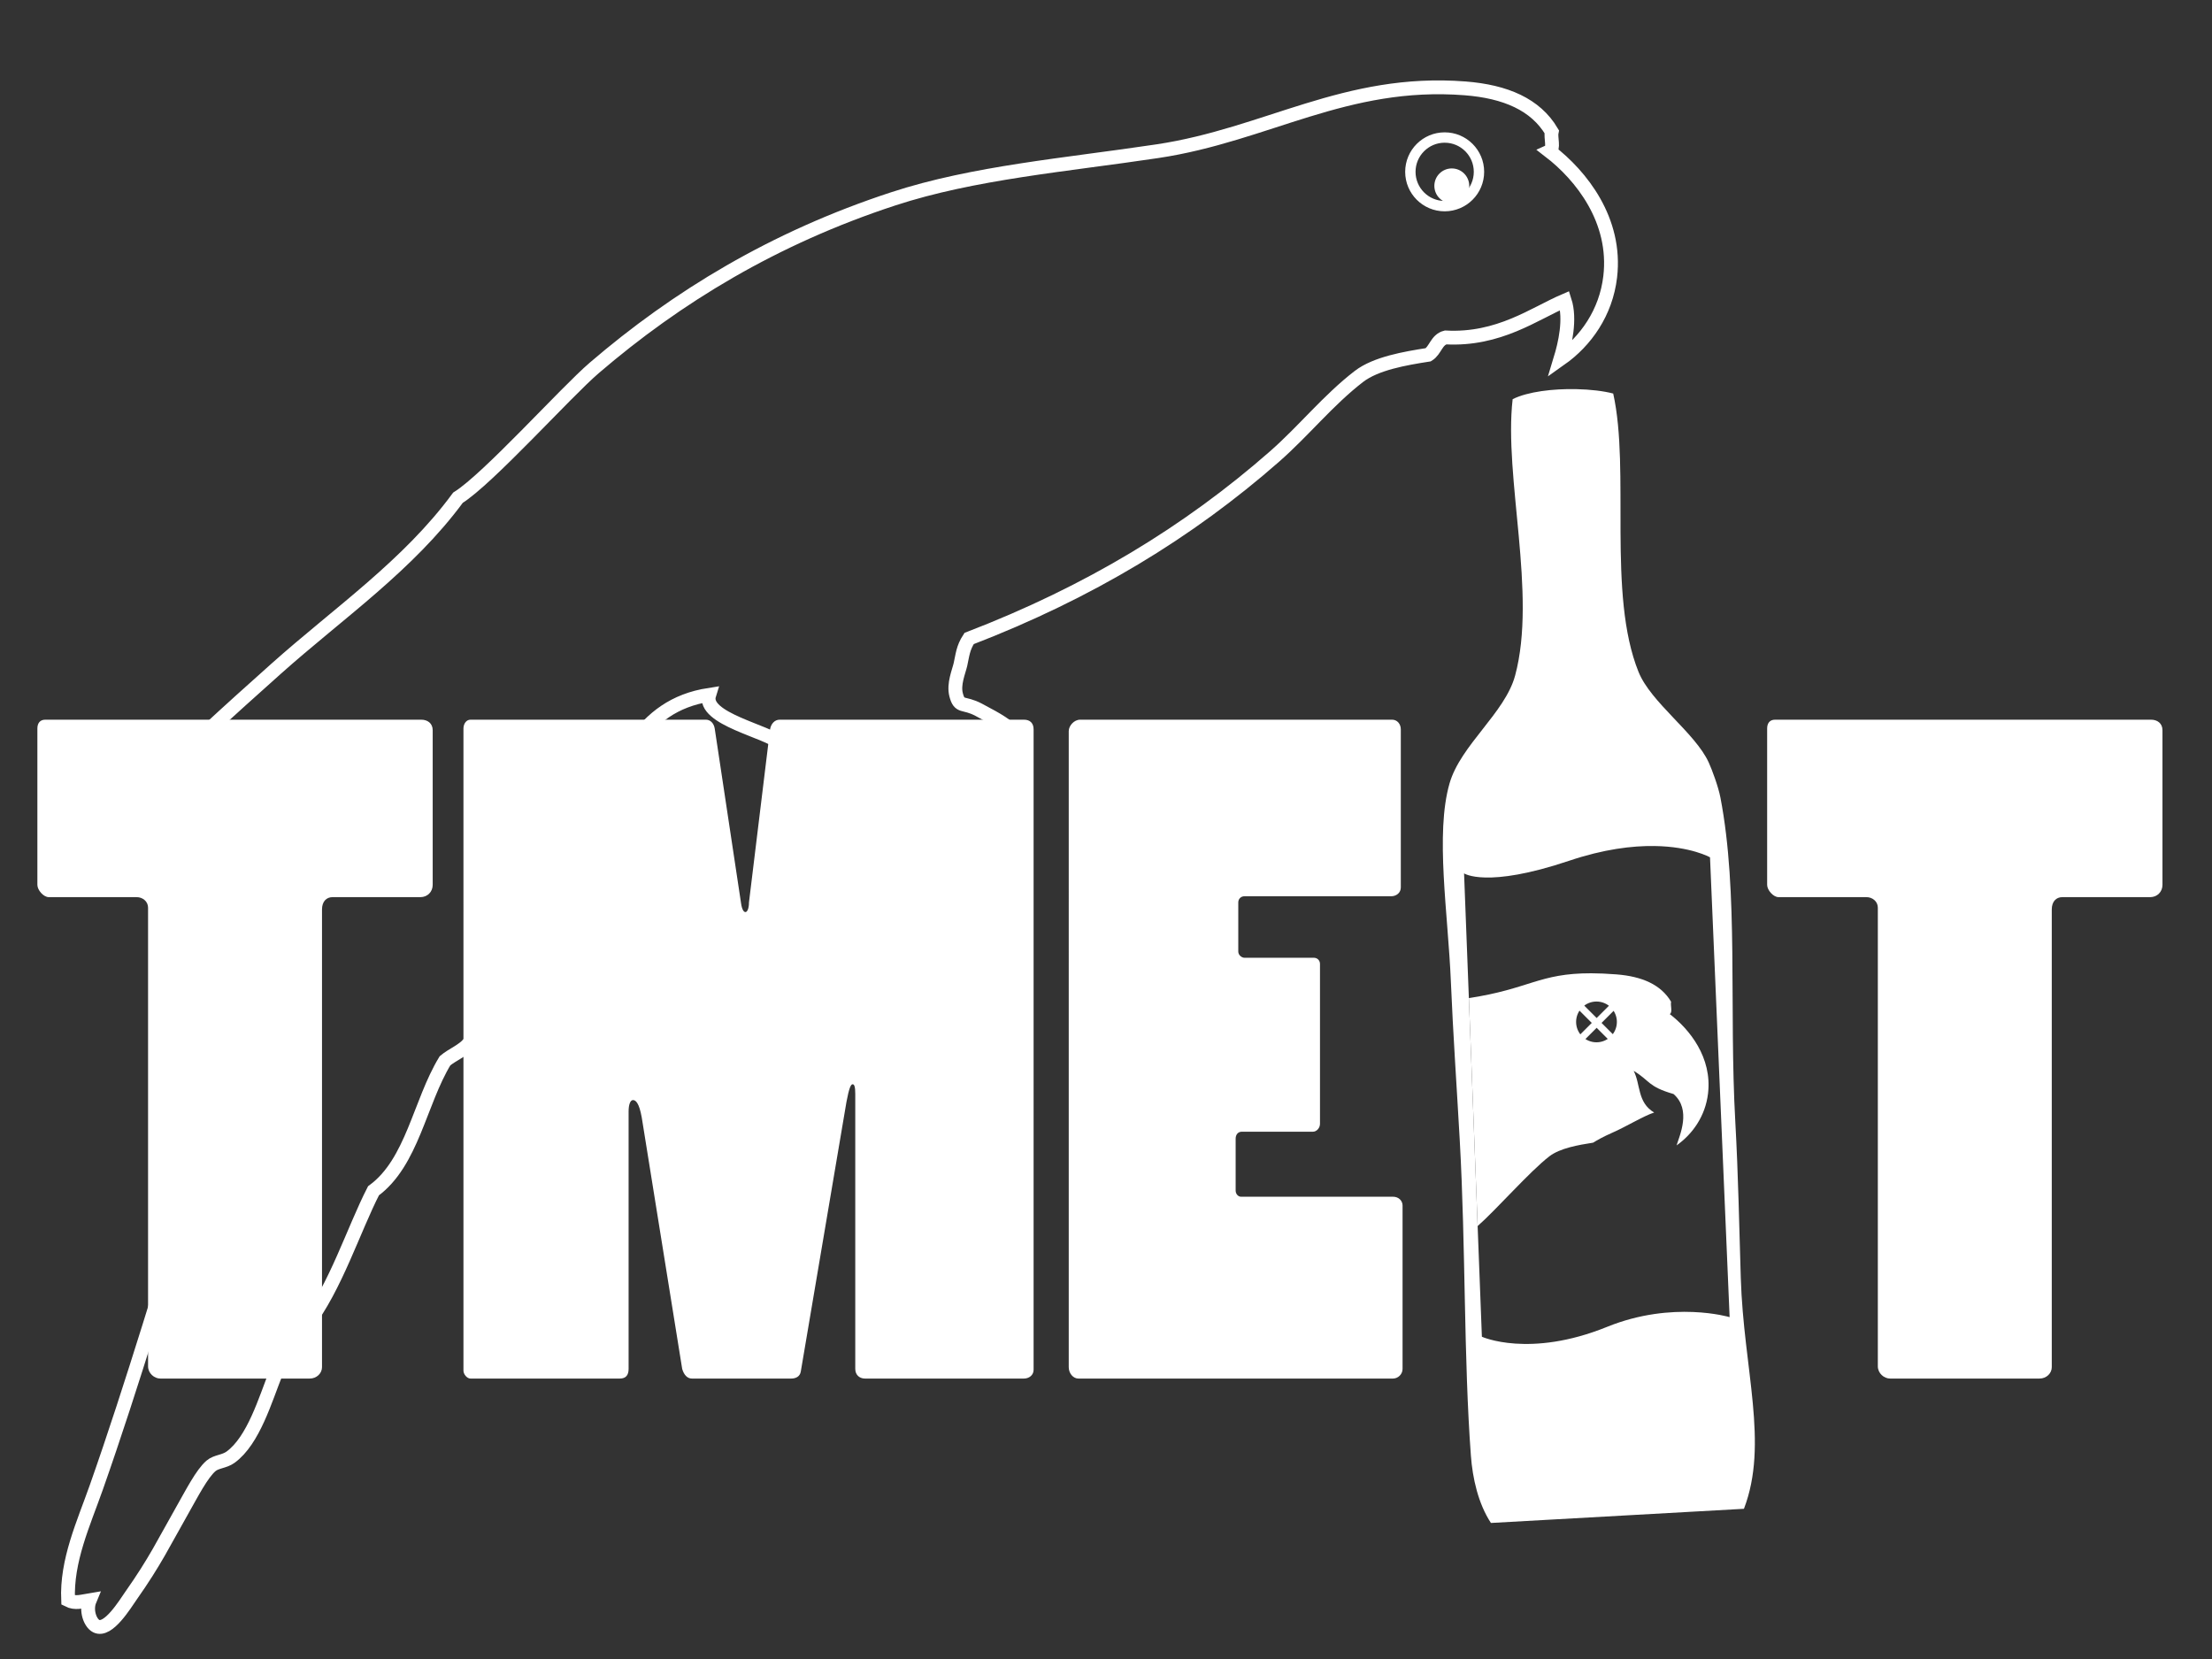 <?xml version="1.0" encoding="UTF-8" standalone="no"?>
<!-- Created with Inkscape (http://www.inkscape.org/) -->

<svg
   version="1.1"
   id="svg148"
   width="853.333"
   height="640"
   viewBox="0 0 853.333 640"
   sodipodi:docname="logoTMEITmonochrome.svg"
   inkscape:version="1.2.1 (0f2f062aeb, 2022-09-21, custom)"
   xmlns:inkscape="http://www.inkscape.org/namespaces/inkscape"
   xmlns:sodipodi="http://sodipodi.sourceforge.net/DTD/sodipodi-0.dtd"
   xmlns="http://www.w3.org/2000/svg"
   xmlns:svg="http://www.w3.org/2000/svg">
  <rect x="0" y="0" width="853.333" height="640" fill="#333333" stroke="none"/>
  <defs
     id="defs152">
    <clipPath
       clipPathUnits="userSpaceOnUse"
       id="clipPath166">
      <path
         d="M 0,480 H 640 V 0 H 0 Z"
         id="path164" />
    </clipPath>
    <clipPath
       clipPathUnits="userSpaceOnUse"
       id="clipPath182">
      <path
         d="M 0,480 H 640 V 0 H 0 Z"
         id="path180" />
    </clipPath>
    <clipPath
       clipPathUnits="userSpaceOnUse"
       id="clipPath210">
      <path
         d="M 0,480 H 640 V 0 H 0 Z"
         id="path208" />
    </clipPath>
  </defs>
  <sodipodi:namedview
     id="namedview150"
     pagecolor="#ffffff"
     bordercolor="#666666"
     borderopacity="1.0"
     inkscape:showpageshadow="2"
     inkscape:pageopacity="0.0"
     inkscape:pagecheckerboard="0"
     inkscape:deskcolor="#d1d1d1"
     showgrid="false"
     inkscape:zoom="0.89389795"
     inkscape:cx="330.0153"
     inkscape:cy="338.40552"
     inkscape:window-width="1920"
     inkscape:window-height="946"
     inkscape:window-x="0"
     inkscape:window-y="0"
     inkscape:window-maximized="1"
     inkscape:current-layer="layer2">
    <inkscape:page
       x="0"
       y="0"
       id="page154"
       width="853.333"
       height="640" />
  </sodipodi:namedview>
  <g
     inkscape:groupmode="layer"
     id="layer2"
     inkscape:label="text">
    <g
       aria-label="TMET"
       transform="matrix(1.333,0,0,1.333,9.335,531.813)"
       id="text202"
       style="font-weight:bold;font-size:254.241px;font-family:'Poplar Std';-inkscape-font-specification:PoplarStd;fill:#ffffff">
      <path
         d="m 82.628,0 c 2.034,0 3.559,-1.525 3.559,-3.305 V -135.765 c 0,-2.288 1.271,-3.559 3.051,-3.559 h 25.424 c 2.034,0 3.559,-1.525 3.559,-3.559 v -44.746 c 0,-2.034 -1.525,-3.051 -3.305,-3.051 H 6.102 c -1.525,0 -2.288,1.017 -2.288,2.542 v 45.255 c 0,1.525 1.78,3.559 3.305,3.559 H 32.543 c 1.78,0 3.305,1.271 3.305,3.051 V -3.559 C 35.848,-1.525 37.628,0 39.407,0 Z"
         id="path517"
         style="fill:#ffffff;fill-opacity:1" />
      <path
         d="m 172.375,0 c 1.78,0 2.542,-1.017 2.542,-2.797 v -74.493 c 0,-2.034 0.508,-3.305 1.271,-3.305 0.763,0 1.78,0.763 2.542,5.085 l 11.695,72.713 C 190.935,-1.017 191.952,0 193.223,0 h 28.729 c 1.271,0 2.542,-0.508 2.797,-2.034 l 13.221,-78.052 c 0.763,-4.068 1.271,-5.085 1.78,-5.085 0.508,0 0.763,0.763 0.763,2.797 v 79.577 c 0,1.78 1.271,2.797 2.797,2.797 h 46.018 c 1.525,0 2.797,-1.017 2.797,-2.542 V -187.884 c 0,-1.78 -1.017,-2.797 -2.797,-2.797 h -70.679 c -1.525,0 -2.542,1.271 -2.797,2.797 l -6.102,50.085 c 0,1.78 -0.508,2.797 -1.017,2.797 -0.508,0 -1.017,-0.763 -1.271,-2.542 l -7.627,-50.594 c -0.254,-1.525 -1.271,-2.542 -2.542,-2.542 h -68.137 c -1.271,0 -2.034,1.271 -2.034,2.542 V -2.288 C 127.121,-1.271 128.137,0 129.154,0 Z"
         id="path519"
         style="fill:#ffffff;fill-opacity:1" />
      <path
         d="M 302.293,-3.305 C 302.293,-1.525 303.564,0 305.089,0 h 91.018 c 1.525,0 2.797,-1.271 2.797,-2.797 v -47.289 c 0,-1.271 -1.017,-2.542 -2.797,-2.542 h -43.984 c -0.763,0 -1.525,-0.763 -1.525,-1.78 v -15 c 0,-1.271 0.763,-2.034 1.78,-2.034 h 20.594 c 1.017,0 2.034,-1.017 2.034,-2.288 v -46.272 c 0,-1.017 -0.763,-1.78 -1.78,-1.78 h -20.085 c -0.763,0 -1.78,-0.763 -1.78,-1.78 v -14.238 c 0,-1.017 0.763,-1.78 1.78,-1.78 H 395.599 c 1.525,0 2.797,-1.017 2.797,-2.542 v -45.763 c 0,-1.525 -1.017,-2.797 -2.542,-2.797 h -90.256 c -1.78,0 -3.305,1.78 -3.305,3.305 z"
         id="path521"
         style="fill:#ffffff;fill-opacity:1" />
      <path
         d="m 583.229,0 c 2.034,0 3.559,-1.525 3.559,-3.305 V -135.765 c 0,-2.288 1.271,-3.559 3.051,-3.559 h 25.424 c 2.034,0 3.559,-1.525 3.559,-3.559 v -44.746 c 0,-2.034 -1.525,-3.051 -3.305,-3.051 H 506.702 c -1.525,0 -2.288,1.017 -2.288,2.542 v 45.255 c 0,1.525 1.78,3.559 3.305,3.559 h 25.424 c 1.78,0 3.305,1.271 3.305,3.051 V -3.559 C 536.449,-1.525 538.228,0 540.008,0 Z"
         id="path523"
         style="fill:#ffffff;fill-opacity:1" />
    </g>
  </g>
  <g
     inkscape:groupmode="layer"
     id="layer4"
     inkscape:label="flaska">
    <path
       id="path170"
       style="fill:#ffffff;fill-opacity:1;fill-rule:evenodd;stroke:none"
       d="M 24.729 328.131 C 18.011 328.276 10.676 327.419 6.285 325.23 C 3.683 302.632 13.366 268.827 6.996 245.227 C 4.071 234.4 -8.78 225.128 -11.977 214.031 C -16.174 199.456 -12.408 176.366 -11.589 156.612 C -10.952 141.308 -9.889 126.25 -9.015 110.613 C -7.269 79.413 -7.904 47.906 -5.797 19.452 C -5.319 13.012 -3.702 5.625 -0.001 -4.5937501e-05 L 73.223 4.099 C 80.454 22.98 73.128 44.413 72.309 70.904 C 71.864 85.278 71.575 100.872 70.727 116.017 C 68.87 149.209 71.706 182.519 66.413 209.944 C 65.789 213.177 63.955 218.074 63.019 220.112 C 59.068 228.72 46.316 237.392 42.722 246.286 C 33.621 268.8 40.358 304.55 35.386 326.859 C 32.569 327.597 28.76 328.044 24.729 328.131 z M 47.285 195.91 C 57.924 195.762 63.404 192.636 63.404 192.636 L 69.077 59.566 C 69.077 59.566 52.644 64.465 33.638 56.763 C 11.128 47.64 -2.617 53.892 -2.617 53.892 L -7.774 187.994 C -7.774 187.994 -1.336 183.577 22.628 191.64 C 32.659 195.015 40.901 195.998 47.285 195.91 z "
       transform="matrix(1.333,0,0,-1.333,575.163,587.519)" />
    <path
       id="path218"
       style="fill:#ffffff;fill-opacity:1;fill-rule:nonzero;stroke:none"
       d="M 35.396 7.174 C 20.311 7.209 17.463 2.618 0.001 -0 L 2.538 -65.981 C 7.876 -61.303 17.68 -50.114 23.287 -45.806 C 26.383 -43.427 31.701 -42.512 35.957 -41.848 C 37.271 -41.047 38.828 -40.145 41.646 -38.905 C 45.239 -37.349 50.882 -33.951 53.623 -33.129 C 48.69 -30.18 49.734 -24.969 47.691 -21.061 C 52.466 -23.925 51.75 -25.61 59.229 -27.768 C 64.479 -32.308 60.955 -39.867 60.112 -42.639 C 64.74 -39.373 68.447 -34.161 69.22 -27.592 C 70.435 -17.249 63.916 -9.071 58.131 -4.625 C 59.031 -4.205 58.281 -2.135 58.528 -1.062 C 55.585 3.904 50.098 6.279 42.688 6.856 C 39.955 7.069 37.55 7.169 35.396 7.174 z M 36.937 -1.001 C 40.194 -1.001 42.837 -3.642 42.837 -6.9 C 42.837 -10.159 40.194 -12.802 36.937 -12.802 C 33.678 -12.802 31.036 -10.159 31.036 -6.9 C 31.036 -3.642 33.678 -1.001 36.937 -1.001 z "
       transform="matrix(1.333,0,0,-1.333,566.65,385.029)" />
    <path
       d="M 0,0 14.042,-14.042"
       style="fill:none;stroke:#ffffff;stroke-width:2;stroke-linecap:butt;stroke-linejoin:miter;stroke-miterlimit:4;stroke-dasharray:none;stroke-opacity:1"
       id="path226"
       transform="matrix(1.333,0,0,-1.333,606.223,384.889)" />
    <path
       d="M 0,0 16.208,16.208"
       style="fill:none;stroke:#ffffff;stroke-width:2;stroke-linecap:butt;stroke-linejoin:miter;stroke-miterlimit:4;stroke-dasharray:none;stroke-opacity:1"
       id="path230"
       transform="matrix(1.333,0,0,-1.333,605.335,405.223)" />
  </g>
  <g
     inkscape:groupmode="layer"
     id="layer3"
     inkscape:label="gojan">
    <path
       d="m 0,0 0.12,-12.983 c -0.231,4.474 7.127,6.512 6.312,12.028 -0.804,5.423 2.126,5.065 -10.005,11.433 -4.506,2.367 -5.539,0.479 -6.548,4.335 -0.809,3.108 0.783,6.706 1.254,8.774 0.601,2.64 0.688,4.752 2.506,7.522 34.833,13.395 63.539,30.871 88.378,52.653 8.453,7.408 15.571,16.372 24.445,23.192 4.903,3.768 13.322,5.215 20.06,6.268 2.08,1.266 2.346,4.343 5.014,5.014 15.465,-0.833 25.693,6.902 34.475,10.657 1.742,-5.398 0.081,-12.538 -1.253,-16.925 7.327,5.171 13.193,13.421 14.415,23.819 1.926,16.373 -8.394,29.316 -17.55,36.355 1.423,0.664 0.237,3.943 0.626,5.641 -4.657,7.861 -13.341,11.622 -25.072,12.537 -34.606,2.695 -57.416,-13.44 -89.008,-18.178 -26.581,-3.986 -53.227,-6.18 -76.467,-13.79 -34.662,-11.346 -62.739,-28.519 -86.5,-48.892 -8.325,-7.133 -30.696,-32.105 -39.49,-37.608 -14.448,-19.644 -34.625,-33.428 -52.652,-49.519 -13.495,-12.04 -27.26,-24.477 -39.489,-36.978 -4.188,-4.279 -9.214,-8.944 -10.656,-15.043 15.269,0.857 27.598,7.266 40.116,11.909 12.712,4.723 25.217,10.021 38.862,12.533 -17.952,-35.893 -37.646,-73.91 -50.771,-115.331 -9.948,-31.39 -19.576,-64.21 -30.087,-94.021 -3.68,-10.429 -8.669,-21.173 -8.15,-32.593 2.063,-1.059 4.006,-0.37 6.269,0 -1.222,-2.929 0.094,-6.62 1.881,-7.521 3.447,-1.742 8.368,6.412 10.029,8.776 7.07,10.047 9.439,15.225 15.043,25.071 2.495,4.38 5.473,10.254 8.148,12.537 1.524,1.298 3.799,1.178 5.642,2.507 6.669,4.821 10.085,16.774 13.163,24.445 1.103,2.753 2.338,6.513 3.761,8.776 1.153,1.843 3.685,3.297 5.014,5.014 8.406,10.851 13.721,27.748 19.432,38.86 11.226,8.207 13.351,25.518 20.684,37.611 2.062,1.761 5.209,2.933 6.895,5.013 5.228,6.456 7.297,17.777 11.909,23.82 1.7,2.23 5.146,3.286 6.895,5.641 3.335,4.506 5.102,11.644 7.522,17.551 2.389,5.823 4.939,11.607 8.149,16.923 9.872,16.36 14.629,33.807 35.101,36.98 -2.2,-7.002 17.311,-10.618 20.597,-14.101"
       style="fill:none;stroke:#ffffff;stroke-width:4;stroke-linecap:butt;stroke-linejoin:miter;stroke-miterlimit:4;stroke-dasharray:none;stroke-opacity:1"
       id="path186"
       transform="matrix(1.333,0,0,-1.333,382.337,287.785)" />
    <path
       d="m 0,0 c 0,-5.482 -4.444,-9.927 -9.929,-9.927 -5.482,0 -9.926,4.445 -9.926,9.927 0,5.483 4.444,9.928 9.926,9.928 C -4.444,9.928 0,5.483 0,0 Z"
       style="fill:none;stroke:#ffffff;stroke-width:3;stroke-linecap:butt;stroke-linejoin:miter;stroke-miterlimit:4;stroke-dasharray:none;stroke-opacity:1"
       id="path194"
       transform="matrix(1.333,0,0,-1.333,570.549,66.288)" />
    <path
       d="m 0,0 c 0,-2.789 -2.26,-5.049 -5.049,-5.049 -2.788,0 -5.049,2.26 -5.049,5.049 0,2.789 2.261,5.05 5.049,5.05 C -2.26,5.05 0,2.789 0,0"
       style="fill:#ffffff;fill-opacity:1;fill-rule:nonzero;stroke:none"
       id="path198"
       transform="matrix(1.333,0,0,-1.333,566.797,71.707)" />
  </g>
</svg>
